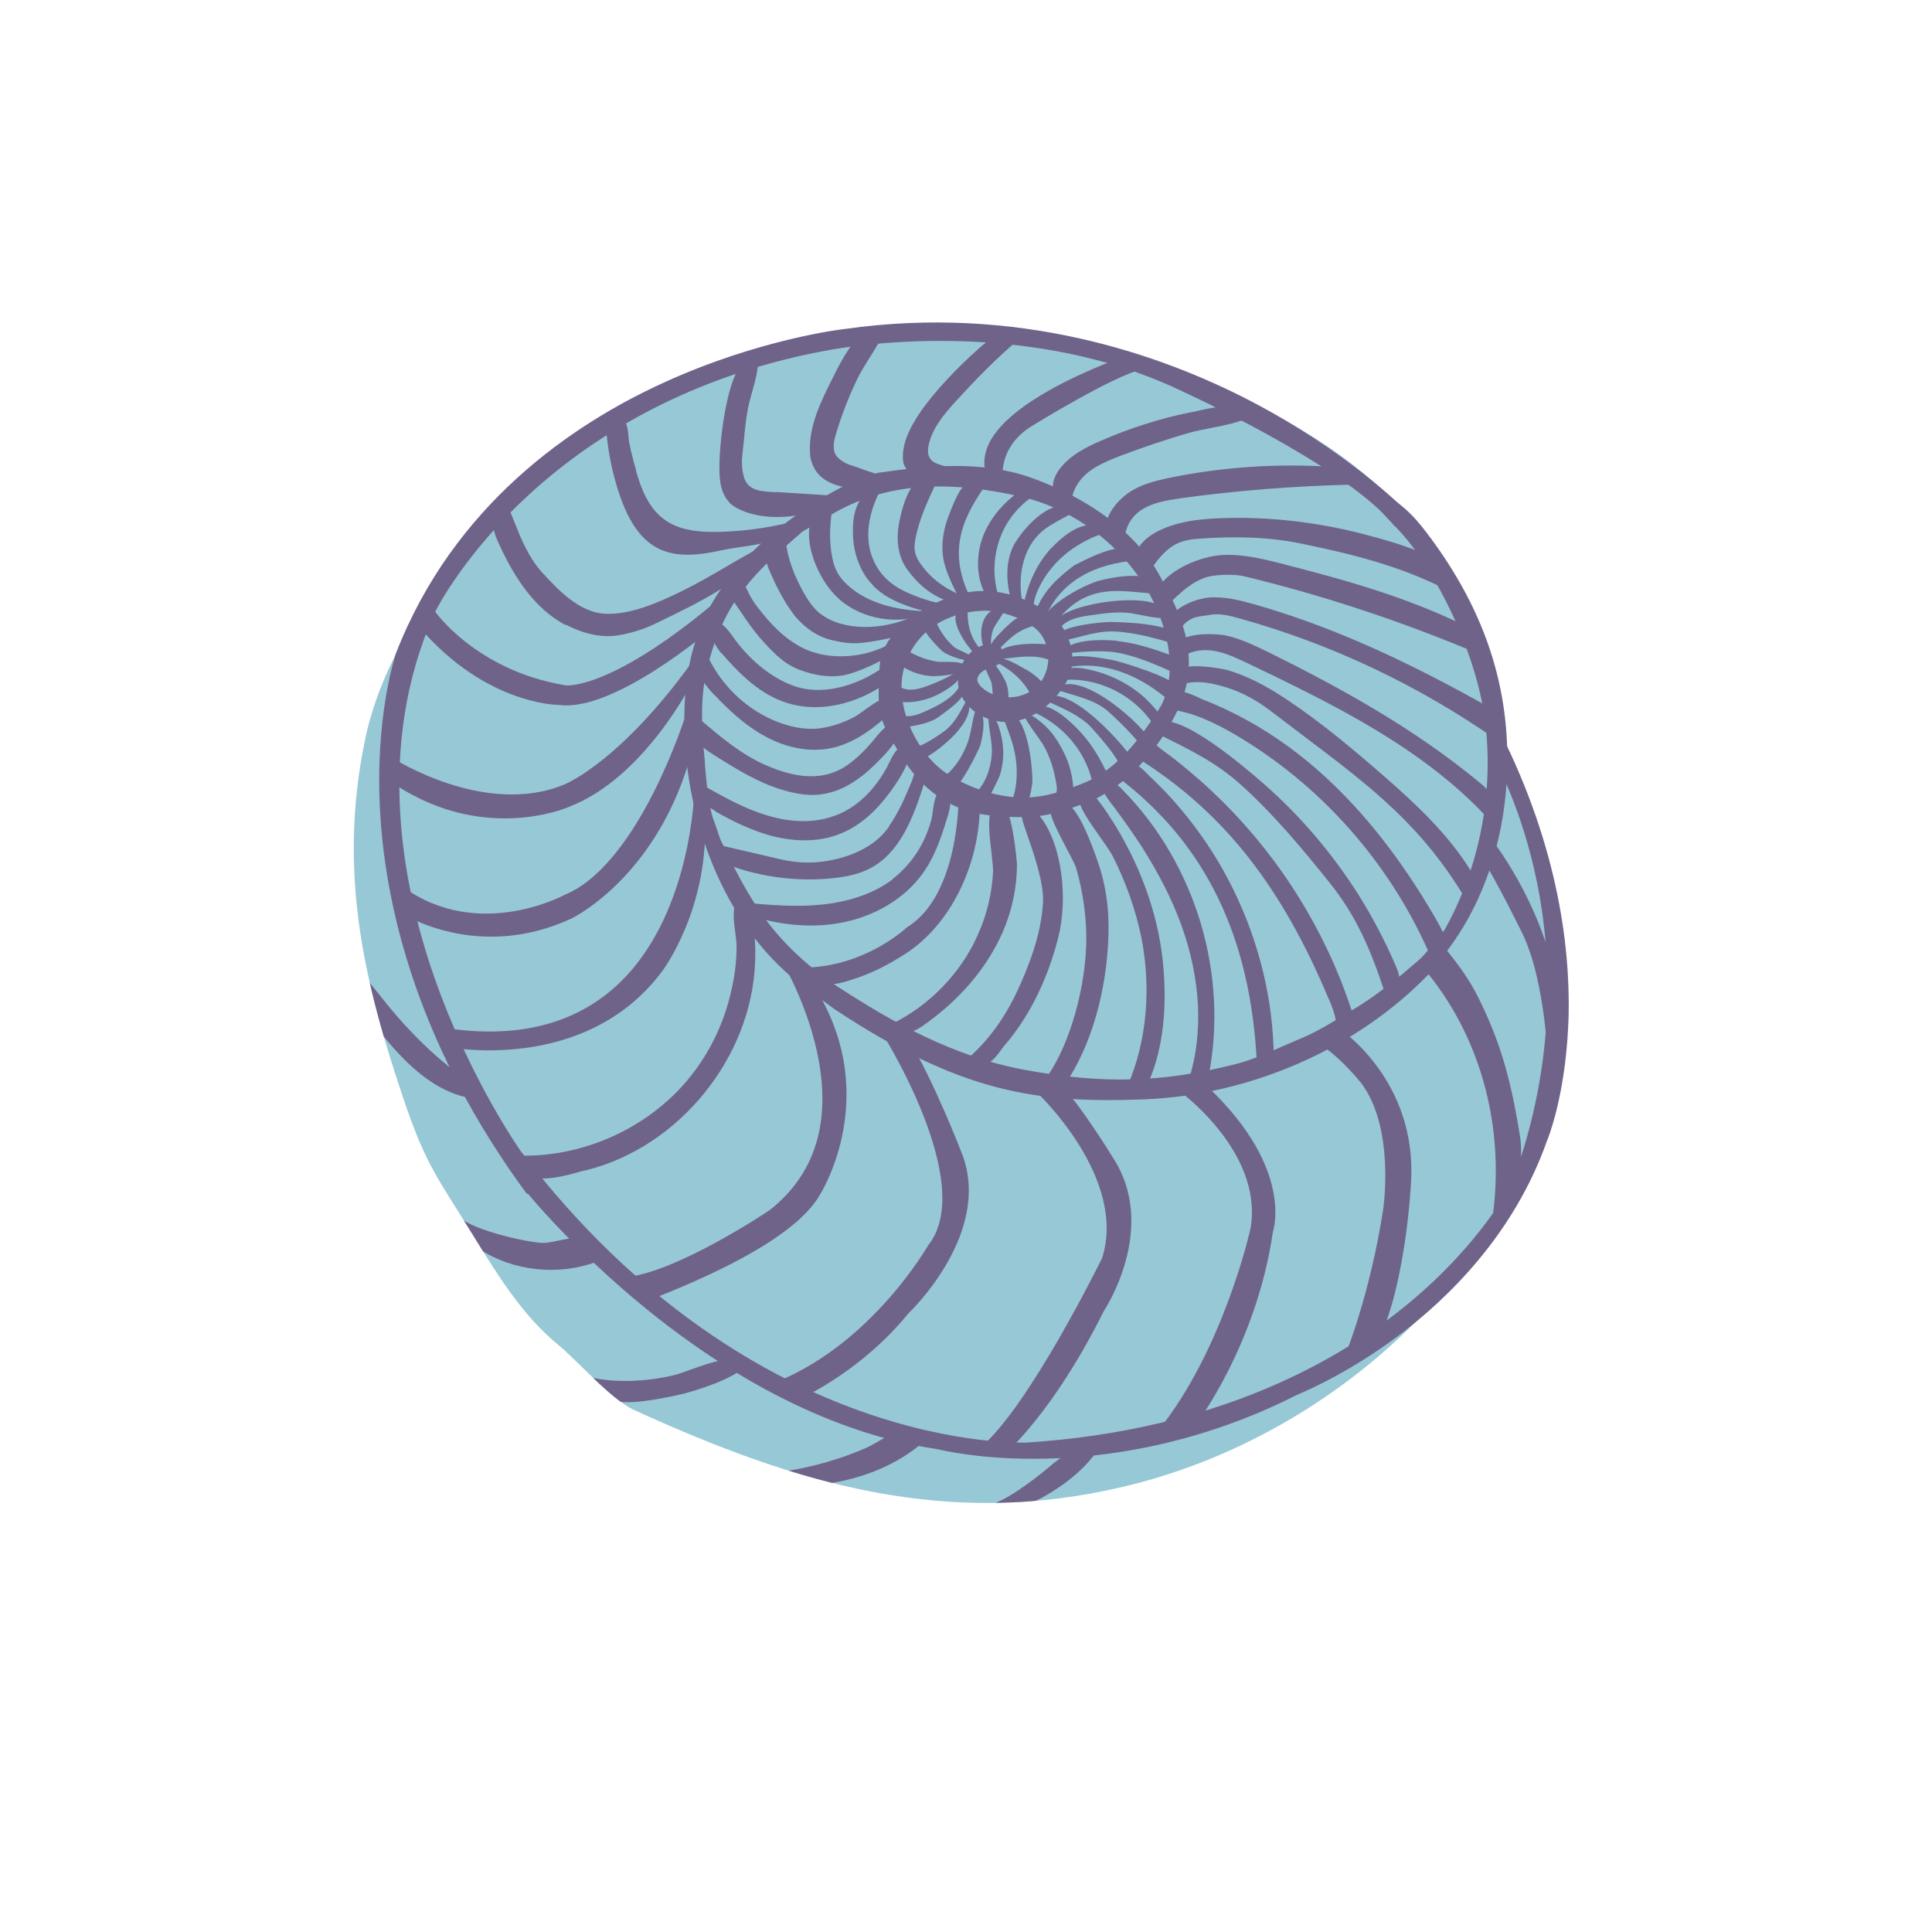 <svg viewBox="0 0 72 72" xmlns:xlink="http://www.w3.org/1999/xlink" xmlns="http://www.w3.org/2000/svg" id="a"><defs><style>.c{fill:none;}.d{fill:#97c8d6;}.e{fill:#70638a;}.f{clip-path:url(#b);}</style><clipPath id="b"><path d="M37.66,12.38c-5.07-.67-9.92,.52-14.52,2.94-1.72,.9-3.07,2.38-4.43,3.77-2.3,2.36-4.42,5.22-5.1,8.45-1.05,5.02,0,9.16,1.41,13.36,.85,2.54,1.29,2.99,2.67,5.23,.87,1.41,1.8,2.91,3.08,3.96,.74,.6,2,2.07,2.87,2.46,6.15,2.81,11.67,4.41,18.25,2.85,8.02-1.9,15.11-8.55,16.48-16.68,.24-1.43-.07-3.05-.29-4.48-.21-1.41-.37-2.65-.99-3.93-1.24-2.53-1.78-5.32-2.77-7.98-2.23-6.01-10.71-9.16-16.66-9.95Z" class="c"></path></clipPath></defs><g><path d="M37.66,12.38c-5.07-.67-9.92,.52-14.52,2.94-1.72,.9-3.07,2.38-4.43,3.77-2.3,2.36-4.42,5.22-5.1,8.45-1.05,5.02,0,9.16,1.41,13.36,.85,2.54,1.29,2.99,2.67,5.23,.87,1.41,1.8,2.91,3.08,3.96,.74,.6,2,2.07,2.87,2.46,6.15,2.81,11.67,4.41,18.25,2.85,8.02-1.9,15.11-8.55,16.48-16.68,.24-1.43-.07-3.05-.29-4.48-.21-1.41-.37-2.65-.99-3.93-1.24-2.53-1.78-5.32-2.77-7.98-2.23-6.01-10.71-9.16-16.66-9.95Z" class="d"></path><path d="M43.91,26.39c-.65,1.51-2.04,2.99-3.34,3.49-1.4,.53-2,.68-3.73,.5-1.42-.15-2.51-.98-3.25-2.2-.88-1.44-.9-1.53-.81-3.33,.07-1.37,1.76-2.37,2.94-2.7,1.22-.34,2.49,.03,3.49,.8,.31,.24,.46,.51,.61,.87,.22,.54,.19,1.17-.12,1.67-.43,.7-1.13,1.29-1.95,1.4s-1.73-.34-1.99-1.13,.37-1.78,1.19-1.75l.27,.1c.2,.01,.23,.43,.09,.57s-.35,.19-.54,.26-.38,.25-.34,.44c.02,.09,.09,.17,.16,.24,.54,.49,1.46,.49,2.01,0s.62-1.41,.18-2c-.4-.52-1.47-.88-2.13-.86-1.42,.05-2.61,.81-2.97,2.18-.36,1.37,.49,3.21,1.7,3.95,.76,.47,1.7,.79,2.6,.83,.85,.03,1.55-.2,2.34-.51,1.54-.61,2.39-2.06,3.07-3.08" class="e"></path><g><path d="M53.66,35.54c1.8-2.21,2.53-5.23,2.36-8.08-.17-2.84-1.25-5.3-2.98-7.56-.8-1.04-1.09-1.02-2.03-1.91-.61-.28,.33,.72,1.21,1.65,1.42,1.51,3.01,4.77,3.28,7.41,.28,2.64-.26,5.36-1.57,7.67l-.2,.22c-.64,.85-.62,.77-1.28,1.34-.4,.36-1.26,1.01-1.82,1.34-.64,.38-1.38,.88-2.07,1.16-.77,.31-1.68,.78-2.48,.98-2.73,.69-4.98,.76-7.94,.22-2.58-.48-4.79-1.67-6.99-3.1-1.19-.77-2.29-1.82-3.07-3.01-.61-.93-.9-1.57-1.39-2.57l-.21-.63c-.24-.53-.33-1.69-.38-2.27-.09-1.08-.18-2.18,.03-3.24,.24-1.2,.73-2.41,1.5-3.37s1.27-1.31,2.18-2.13l.65-.36c2.34-1.56,4.9-1.55,7.51-.97,2.75,.61,5.23,2.99,5.67,5.77,.14,.87,.05,1.77-.44,2.5,.08,.03,.31,.16,.39,.19l-.06-.02c1.2-2.03,.42-3.73-.52-5.39-.95-1.67-2.86-2.85-4.66-3.49s-3.74-.44-5.64-.17l-.05,.03c-1.39,.33-3.83,1.97-5.08,3.45-.73,.86-1.17,1.55-1.53,2.62-.27,.81-.4,1.67-.43,2.53-.14,3.91,1.45,8.3,4.68,10.5l.84,.62c4.41,2.91,7.14,3.5,11.46,3.33,3.81-.15,7.87-1.83,10.62-4.73,2.15,2.61,2.99,6.1,2.49,9.44,.43-.39,.71-.94,.77-1.51,.04-.42,.09-1.22,.02-1.64-.29-1.79-.63-3.24-1.4-4.88-.34-.72-.64-1.19-1.31-2.03-.13,.14-.39,.34-.52,.48-.03,.03-.06,.06-.09,.04s.01-.08,.03-.05" class="e"></path><path d="M30.25,36.98l.85,.63c4.64,3.06,7.42,3.52,11.54,3.36,3.98-.16,7.93-1.9,10.6-4.66,2.01,2.51,2.87,5.86,2.36,9.22l-.06,.37,.28-.25c.45-.41,.75-.99,.81-1.6,.05-.44,.09-1.25,.02-1.68-.29-1.81-.63-3.26-1.42-4.91-.35-.75-.66-1.23-1.3-2.03,1.59-2.08,2.4-4.96,2.22-7.96-.16-2.7-1.14-5.2-3-7.64-.51-.67-.82-.91-1.21-1.21-.23-.18-.49-.38-.84-.71l-.02-.02h-.02c-.08-.04-.26-.13-.35,0-.13,.18,.07,.44,1.41,1.86,1.34,1.42,2.97,4.63,3.25,7.33,.28,2.63-.27,5.32-1.54,7.58l-.19,.21h0c-.51,.68-.59,.76-.94,1.06-.09,.07-.19,.16-.32,.27-.41,.36-1.27,1.01-1.8,1.33-.12,.07-.25,.15-.38,.23-.53,.33-1.13,.69-1.67,.92-.23,.09-.46,.2-.7,.3-.59,.26-1.2,.53-1.76,.67-2.74,.7-4.95,.76-7.88,.22-2.72-.5-5.03-1.84-6.94-3.08-1.22-.8-2.3-1.85-3.03-2.97-.54-.83-.83-1.43-1.24-2.26l-.14-.29-.21-.62h0c-.22-.5-.31-1.57-.36-2.15v-.09c-.1-1.06-.19-2.15,.02-3.2,.18-.9,.58-2.21,1.47-3.31,.59-.73,1.02-1.11,1.62-1.63,.16-.14,.34-.3,.54-.47l.64-.36h0c2.02-1.35,4.3-1.64,7.41-.95,2.81,.62,5.15,3,5.57,5.66,.1,.66,.11,1.61-.42,2.41l-.09,.13,.15,.06s.11,.05,.19,.09h0v.03l.2,.08,.04-.11,.06,.03c1.23-2.09,.46-3.81-.51-5.52-.84-1.49-2.57-2.78-4.74-3.55-1.84-.65-3.83-.45-5.7-.18h-.02l-.06,.03c-1.44,.35-3.89,2.01-5.14,3.49-.69,.82-1.17,1.52-1.55,2.66-.26,.76-.41,1.63-.44,2.57-.07,2,.31,4.11,1.09,5.95,.09,.21,.18,.42,.28,.62,.83,1.72,1.99,3.11,3.37,4.04Zm8.09-18.93c2.11,.75,3.78,2,4.59,3.43,.92,1.62,1.65,3.22,.58,5.14h-.02l-.06-.04c.5-.84,.48-1.8,.38-2.47-.43-2.76-2.86-5.23-5.77-5.88-3.14-.7-5.56-.38-7.61,.98l-.65,.36-.02,.02c-.2,.18-.38,.33-.54,.48-.61,.53-1.04,.91-1.65,1.66-.92,1.14-1.34,2.49-1.52,3.42-.22,1.09-.12,2.2-.03,3.28v.09c.06,.63,.15,1.69,.38,2.22l.21,.63,.15,.31c.41,.84,.7,1.45,1.25,2.29,.75,1.15,1.86,2.23,3.11,3.04,1.93,1.26,4.28,2.61,7.04,3.12,2.97,.55,5.21,.49,8-.22,.58-.15,1.2-.42,1.8-.69,.24-.11,.48-.21,.7-.3,.57-.23,1.17-.61,1.71-.94,.13-.08,.25-.16,.38-.23,.56-.34,1.42-.99,1.84-1.36,.13-.11,.23-.2,.31-.27,.06-.05,.12-.1,.17-.15,0,.03,.01,.06,.03,.09-2.63,2.74-6.53,4.47-10.46,4.62-4.06,.16-6.8-.3-11.37-3.31l-.84-.62c-1.51-1.02-2.74-2.6-3.56-4.55-.76-1.8-1.14-3.87-1.07-5.83,.03-.91,.18-1.75,.43-2.49,.37-1.11,.83-1.78,1.5-2.58,1.2-1.43,3.64-3.08,5.01-3.4l.06-.03c1.84-.26,3.77-.46,5.55,.17Zm15.05,18h0c.06-.07,.16-.15,.25-.23,.05-.05,.11-.09,.16-.14,.58,.73,.86,1.19,1.2,1.89,.77,1.62,1.1,3.05,1.39,4.84,.06,.4,.02,1.2-.02,1.6-.04,.4-.2,.79-.44,1.11,.28-2.4-.12-4.78-1.12-6.85-.38-.79-.86-1.54-1.41-2.22Zm-.24-.05l-.03,.03s-.01-.02-.02-.03l.08-.03-.03,.03Zm.04-.12h0Zm.14,.09l-.03-.04h.02s.01,.02,.02,.04Zm.66-1.06c-.13,.19-.27,.38-.42,.55l.04,.03s-.09,.08-.14,.12c-.08,.07-.15,.13-.22,.2h-.01c.15-.16,.31-.36,.62-.77l.12-.13Zm-1.65-15.35c-.33-.35-.75-.8-1.05-1.14,.19,.16,.35,.29,.5,.41,.37,.29,.67,.52,1.16,1.16,1.83,2.39,2.79,4.84,2.95,7.49,.16,2.64-.46,5.18-1.72,7.14,1.23-2.27,1.76-4.95,1.48-7.57-.15-1.48-.7-3.1-1.39-4.52-.6-1.23-1.29-2.3-1.93-2.97Z" class="e"></path></g><g><path d="M52.25,19.02s-8.25-8.4-20.71-6.64c0,0-12.46,1.35-16.63,12,0,0-3.16,9.11,4.86,20.01,0,0,6.71,8.28,15.15,9.47,0,0,6.19,1.63,13.36-2.01,0,0,6.88-2.68,9.24-9.39,0,0,2.62-6.2-1.58-14.83l-.06,.71s3.9,6.83,.62,15.72c0,0-4.29,8.93-18.22,9.82,0,0-10.34,.49-18.97-10.93,0,0-7.53-10.57-3.22-20.16,0,0,3.77-7.86,14.73-9.88,0,0,6.99-1.47,13.23,1.49,0,0,5.98,2.69,7.94,4.96l.25-.35Z" class="e"></path><path d="M19.67,44.48s1.72,2.11,4.43,4.31c4.54,3.68,8.38,4.86,10.8,5.21,.14,.03,1.65,.41,4.02,.36,2.24-.04,5.7-.49,9.42-2.38,.12-.05,1.82-.74,3.76-2.19,1.85-1.39,4.32-3.78,5.55-7.27,.03-.06,.66-1.6,.79-4.22,.12-2.41-.2-6.22-2.37-10.69v-.02l-.23-.44-.1,1.24,.02,.04s.97,1.73,1.53,4.5c.51,2.55,.76,6.55-.92,11.1-.06,.12-1.15,2.28-3.85,4.52-2.55,2.12-7.1,4.75-14.26,5.21-.03,0-2.61,.11-6.21-1.18-3.32-1.18-8.21-3.83-12.65-9.69-.02-.03-1.89-2.68-3.21-6.46-1.22-3.48-2.2-8.66,0-13.57,0-.02,.96-1.98,3.23-4.15,2.1-2.01,5.77-4.62,11.4-5.65,.07-.01,7.02-1.43,13.15,1.48,.06,.03,5.98,2.71,7.89,4.93l.11,.13,.41-.58-.08-.08s-2.12-2.14-5.72-4.01c-3.32-1.72-8.64-3.59-15.1-2.67-.03,0-3.18,.36-6.79,2.02-3.34,1.53-7.78,4.52-9.94,10.08,0,.02-.8,2.35-.58,5.97,.14,2.36,.73,5.62,2.53,9.33,.75,1.55,1.71,3.17,2.94,4.84ZM51.99,19.15c-2.06-2.24-7.63-4.76-7.87-4.87-6.21-2.95-13.25-1.51-13.31-1.5-5.7,1.05-9.42,3.69-11.54,5.73-2.3,2.21-3.27,4.2-3.28,4.22-2.25,4.99-1.25,10.25-.01,13.78,1.33,3.81,3.23,6.49,3.25,6.52,4.48,5.92,9.43,8.59,12.79,9.79,2.92,1.04,5.4,1.23,6.3,1.19,7.23-.46,11.83-3.12,14.41-5.27,2.24-1.87,3.55-3.84,3.92-4.62h0c1.71-4.63,1.45-8.69,.93-11.28-.52-2.58-1.39-4.26-1.54-4.53v-.16c1.97,4.23,2.26,7.82,2.15,10.12-.13,2.58-.77,4.13-.78,4.16-1.21,3.43-3.63,5.78-5.45,7.14-1.98,1.48-3.69,2.16-3.71,2.17h-.01c-7.04,3.58-13.21,2.02-13.27,2.01h-.02c-4.33-.61-8.19-3.14-10.67-5.15-2.69-2.18-4.38-4.25-4.39-4.27-4.12-5.6-5.22-10.71-5.41-14.01-.21-3.58,.56-5.86,.57-5.88,.94-2.41,2.39-4.54,4.32-6.32,1.54-1.43,3.38-2.64,5.48-3.6,3.58-1.64,6.69-1.99,6.72-2,6.4-.91,11.65,.94,14.93,2.64,3.17,1.65,5.16,3.48,5.58,3.88l-.08,.11Z" class="e"></path></g><g><path d="M25.73,40.33c-1.57,1.89-4.06,2.98-6.51,2.87,.45,.97,1.72,.5,2.6,.28,3.41-.85,6.06-4.12,6.19-7.62,.03-.73,0-1.63-.42-2.24-.25,.36,0,1.19,0,1.68,0,.59-.09,1.18-.22,1.76-.28,1.2-.84,2.33-1.63,3.28Z" class="e"></path><path d="M21.56,43.68c.1-.03,.19-.05,.29-.07,3.45-.86,6.16-4.19,6.29-7.75,.03-.67,0-1.65-.44-2.32l-.11-.17-.11,.17c-.2,.29-.14,.76-.08,1.21,.03,.2,.05,.39,.05,.54,0,.58-.08,1.16-.22,1.73-.28,1.2-.84,2.31-1.6,3.22-1.54,1.85-4,2.93-6.4,2.82h-.22l.09,.19v.02c.47,.95,1.62,.64,2.47,.41Zm6.31-7.83c-.13,3.44-2.74,6.66-6.08,7.5-.09,.02-.19,.05-.29,.08-.76,.2-1.61,.43-2.03-.09,2.41,.03,4.83-1.07,6.37-2.92h0c.79-.94,1.36-2.1,1.65-3.33,.14-.59,.22-1.19,.23-1.79,0-.17-.02-.37-.05-.58-.03-.26-.07-.55-.05-.77,.26,.59,.27,1.35,.25,1.9Z" class="e"></path></g><g><path d="M25.94,29.37s-.06,10.44-9.43,8.99l.06,.57s5.12,1.11,8.04-2.76c0,0,1.81-2.35,1.58-5.84l-.25-.97Z" class="e"></path><path d="M16.55,39c.05,.01,5.2,1.08,8.11-2.78,.02-.02,1.82-2.41,1.6-5.88l-.38-1.48v.52s-.07,4.94-3.07,7.5c-1.58,1.35-3.69,1.83-6.28,1.42h-.09l.07,.69h.05Zm6.34-2.02c2.52-2.14,3-5.88,3.1-7.16l.14,.54c.21,3.42-1.55,5.76-1.57,5.79-2.71,3.59-7.4,2.84-7.92,2.74l-.04-.43c2.59,.38,4.71-.11,6.31-1.47Z" class="e"></path></g><g><path d="M25.68,26.66s-1.73,5.58-4.53,6.77c0,0-3.29,1.87-6.25-.29l.17,.79s2.72,1.79,6.18,.16c0,0,3.42-1.6,4.53-6.73l-.11-.71Z" class="e"></path><path d="M15,34.05s2.82,1.81,6.32,.17c.03-.02,3.49-1.69,4.61-6.82v-.02l-.2-1.31-.17,.56s-.44,1.4-1.21,2.92c-1.01,1.99-2.13,3.29-3.24,3.77h-.01s-3.25,1.81-6.1-.28l-.28-.21,.25,1.19,.05,.03Zm6.22-.49c1.19-.51,2.32-1.82,3.37-3.9,.49-.97,.85-1.89,1.04-2.44l.02,.14c-1.09,4.97-4.42,6.59-4.45,6.61-3.11,1.46-5.64,.09-6.01-.12l-.08-.4c2.85,1.84,5.93,.21,6.11,.11Z" class="e"></path></g><g><path d="M14.64,28.33s3.42,2.21,6.42,.98c0,0,2.16-.83,4.99-4.88,0,0,.07,.24-.14,.67-.64,1.29-2.38,4.02-4.73,4.91,0,0-3.26,1.47-6.72-1.05l.18-.63Z" class="e"></path><path d="M14.41,29.02c3.45,2.51,6.76,1.07,6.79,1.05,2.78-1.06,4.57-4.55,4.76-4.95,.22-.45,.15-.7,.15-.71l-.04-.14-.08,.12c-2.79,3.98-4.94,4.84-4.97,4.85-2.93,1.21-6.32-.95-6.35-.97l-.08-.05-.22,.77,.04,.03Zm6.66,.35s2.15-.86,4.91-4.73c-.01,.1-.05,.25-.14,.43-.16,.32-.75,1.45-1.71,2.59-.96,1.13-1.96,1.9-2.98,2.29-.03,.01-3.25,1.42-6.62-1.01l.15-.5c.53,.32,3.65,2.07,6.4,.94Z" class="e"></path></g><g><path d="M16.1,22.79s1.54,2.28,4.97,2.85c0,0,1.7,.27,5.94-3.37l-.52,1.07s-3.66,3.14-5.65,2.85c0,0-2.72,.01-5.17-2.89l.42-.5Z" class="e"></path><path d="M15.61,23.35c1.28,1.51,2.63,2.23,3.54,2.56,.95,.35,1.61,.36,1.69,.36,2.01,.28,5.57-2.74,5.72-2.87h.01l.71-1.49-.33,.28c-4.14,3.55-5.85,3.36-5.87,3.35-3.36-.55-4.9-2.79-4.91-2.81l-.07-.1-.54,.65,.05,.06Zm1.63,.72c.75,.59,2.02,1.36,3.82,1.65,.07,.01,1.7,.22,5.69-3.12l-.32,.67c-.25,.21-3.7,3.09-5.56,2.82h-.01s-.68,0-1.64-.36c-.88-.32-2.17-1.01-3.4-2.45l.3-.35c.15,.19,.52,.64,1.15,1.14Z" class="e"></path></g><g><path d="M20.14,21.37c.65,.71,1.4,1.5,2.37,1.57,1,.07,2.12-.44,3.02-.89,1.12-.56,2.17-1.26,3.29-1.82-1.33,1.44-2.88,2.16-4.52,2.96-.39,.19-.87,.33-1.3,.4-.64,.1-1.3-.09-1.87-.39-1.2-.63-1.94-1.85-2.5-3.09-.43-.93,0-1.57,.16-1.29,.29,.47,.58,1.72,1.34,2.55Z" class="e"></path><path d="M21.09,23.28c.67,.35,1.34,.49,1.92,.4,.46-.07,.95-.22,1.33-.4l.21-.1c1.57-.76,3.05-1.48,4.33-2.87l.33-.36-.43,.22c-.56,.28-1.12,.6-1.65,.91-.53,.31-1.08,.63-1.64,.91-.99,.49-2.04,.94-2.98,.88-.96-.07-1.74-.92-2.31-1.54h0c-.5-.55-.79-1.27-1.02-1.85-.11-.28-.21-.52-.31-.69-.06-.1-.17-.14-.27-.08-.24,.13-.38,.75-.05,1.46,.05,.11,.11,.23,.16,.35,.5,1.02,1.21,2.17,2.38,2.78Zm-2.07-3.75c.22,.56,.53,1.33,1.06,1.91h0c.59,.64,1.4,1.53,2.43,1.6,.98,.07,2.05-.39,3.07-.89,.56-.28,1.12-.6,1.65-.91,.37-.22,.75-.44,1.14-.65-1.17,1.11-2.49,1.76-3.88,2.43l-.21,.1c-.37,.18-.83,.32-1.28,.39-.55,.08-1.17-.05-1.81-.39-1.25-.66-1.97-1.97-2.46-3.05-.28-.61-.17-1.03-.08-1.18,.03-.05,.06-.06,.06-.06,0,0,0,0,.02,.02,.03,.04,.05,.09,.08,.14,.07,.14,.14,.32,.22,.51Z" class="e"></path></g><path d="M23.69,17.5c.19,.69,.47,1.41,1.04,1.84,.59,.45,1.38,.5,2.12,.48,1.06-.03,2.11-.2,3.12-.49-.16,.3-.7,.66-1.02,.77-.74,.25-1.31,.25-2.07,.41-.79,.17-1.65,.29-2.37-.08-.73-.38-1.14-1.18-1.41-1.96-.25-.73-.41-1.48-.49-2.24-.04-.38,.32-1.03,.67-.55,.14,.19,.13,.6,.17,.82,.07,.34,.15,.67,.25,1Z" class="e"></path><g><path d="M29.16,35.72s3.77,6.13-.43,9.44c0,0-3.42,2.31-5.4,2.51l.72,.74s5.29-1.84,6.45-3.93c0,0,2.41-3.72-.32-7.84l-1.03-.92Z" class="e"></path><path d="M24.03,48.49h.04s1.34-.48,2.8-1.2c1.96-.96,3.2-1.9,3.69-2.77,.02-.04,2.41-3.8-.32-7.92l-1.38-1.24,.24,.39s.94,1.55,1.35,3.46c.55,2.55-.05,4.54-1.77,5.89-.03,.02-3.43,2.31-5.37,2.5h-.14l.85,.89Zm5.39-12.45l.72,.64c2.66,4.04,.33,7.73,.31,7.77-1.09,1.95-5.88,3.71-6.38,3.89l-.6-.61c.82-.12,1.94-.56,3.33-1.32,1.09-.6,1.95-1.18,1.97-1.19,1.74-1.37,2.37-3.46,1.82-6.03-.24-1.11-.65-2.09-.96-2.73-.08-.16-.15-.3-.21-.41Z" class="e"></path></g><g><path d="M32.86,38.35s3.69,5.73,1.79,8.11c0,0-1.99,3.55-5.55,5.05l.78,.49s2.16-.94,3.91-3.1c0,0,3.08-2.87,2.01-5.81,0,0-1.12-2.91-2.01-4.29l-.95-.45Z" class="e"></path><path d="M29.88,52.08h.03s2.19-.98,3.94-3.13c.12-.11,3.08-2.98,2.03-5.88-.01-.03-1.13-2.93-2.02-4.31v-.02l-1.19-.56,.13,.2c.04,.06,3.64,5.72,1.79,8.03h0s-2.02,3.55-5.51,5.03l-.12,.05,.92,.58Zm4.65-10.59c-.53-1.35-1.22-2.53-1.49-2.98l.72,.34c.87,1.37,1.98,4.24,1.99,4.27,1.03,2.86-1.97,5.71-2,5.74h0c-1.61,1.98-3.58,2.94-3.86,3.07l-.64-.4c3.4-1.5,5.37-4.88,5.46-5.03,.8-1.01,.74-2.69-.18-5.01Z" class="e"></path></g><g><path d="M26.88,17.37c0,.45,.03,.95,.35,1.28,.15,.16,.36,.26,.57,.34,.91,.32,1.92,.19,2.84-.08,.17-.05,.38-.17,.34-.34l-1.97-.13c-.54-.04-1.07-.01-1.31-.5-.12-.25-.16-.66-.12-.94,.08-.7,.12-1.47,.3-2.16,.14-.54,.29-.97,.29-1.51-1,.03-1.26,3.19-1.28,4.05Z" class="e"></path><path d="M27.16,18.71c.14,.15,.34,.26,.6,.36,.8,.29,1.75,.26,2.9-.08,.23-.07,.46-.22,.4-.45l-.02-.07-2.04-.13c-.05,0-.11,0-.16,0-.47-.03-.88-.05-1.07-.44h0c-.11-.24-.14-.64-.11-.89,.02-.18,.04-.37,.06-.57,.05-.53,.1-1.08,.24-1.58,.02-.09,.05-.17,.07-.25,.12-.44,.23-.82,.23-1.28v-.09h-.09c-.48,.02-.84,.62-1.09,1.79-.2,.92-.27,1.94-.27,2.35h0c0,.33,.01,.73,.17,1.05,.05,.11,.12,.2,.2,.29Zm.69-4.16c-.02,.08-.05,.17-.07,.25-.14,.51-.19,1.07-.24,1.61-.02,.19-.04,.38-.06,.56-.03,.29,0,.72,.13,.99h0c.24,.49,.74,.51,1.22,.54,.05,0,.11,0,.16,0l1.89,.12c-.04,.08-.18,.15-.27,.17-1.11,.33-2.02,.36-2.79,.09-.24-.09-.41-.19-.54-.31-.3-.31-.33-.79-.32-1.22h0c0-.4,.07-1.41,.27-2.32,.21-.96,.5-1.53,.83-1.63-.01,.4-.11,.74-.22,1.13Z" class="e"></path></g><g><path d="M30.33,17.15c.24,.86,1.28,1.03,2.12,.91,.09-.01,.19-.03,.27-.1s.06-.09,0-.16c-.03-.04-.09-.06-.14-.07-.33-.1-.58-.21-.92-.31-.19-.06-.43-.21-.56-.36-.2-.24-.13-.6-.04-.9,.21-.73,.49-1.44,.82-2.12,.28-.58,.76-1.15,.97-1.74-.76-.18-1.44,1.2-1.7,1.72-.44,.87-.96,1.87-.88,2.87,0,.09,.02,.18,.04,.26Z" class="e"></path><path d="M32.47,18.15c.11-.02,.22-.04,.31-.12,.13-.12,.07-.21,0-.29-.05-.06-.12-.08-.18-.1-.16-.05-.31-.1-.45-.15-.14-.05-.29-.11-.46-.16-.18-.05-.41-.2-.51-.33-.17-.21-.11-.55-.03-.81,.21-.72,.49-1.43,.82-2.11,.12-.24,.27-.48,.42-.72,.21-.33,.43-.68,.56-1.03l.03-.09-.1-.02c-.81-.2-1.49,1.15-1.78,1.73l-.05,.1c-.44,.87-.94,1.86-.86,2.86,0,.1,.02,.19,.05,.28h0c.02,.08,.05,.15,.08,.21,.35,.73,1.35,.87,2.14,.76Zm-2.05-1.02c-.02-.08-.04-.16-.04-.25-.07-.95,.41-1.92,.84-2.77l.05-.1c.23-.47,.84-1.67,1.47-1.65-.12,.3-.32,.6-.5,.9-.15,.24-.31,.49-.43,.73-.34,.69-.61,1.4-.83,2.14-.09,.31-.17,.7,.06,.98,.13,.16,.38,.32,.6,.39,.16,.05,.31,.1,.45,.16,.14,.05,.29,.11,.46,.16,.03,.01,.08,.02,.09,.04l.02,.02h-.01c-.05,.06-.14,.07-.22,.09-.8,.11-1.8-.04-2.02-.84h0Z" class="e"></path></g><g><path d="M34.35,15.41c-.31,.45-.59,.95-.63,1.5-.01,.15,0,.3,.06,.43,.11,.24,.38,.38,.65,.41s.48,.06,.74,0c.05-.01,.11-.03,.13-.07,.06-.09-.06-.2-.16-.24-.29-.11-.48-.12-.62-.41-.06-.13-.06-.29-.03-.43,.12-.65,.56-1.19,1-1.67,.77-.85,1.49-1.6,2.53-2.48-.62-.18-1.14,.28-1.56,.65-.68,.6-1.61,1.56-2.12,2.31Z" class="e"></path><path d="M34.43,17.84h.09c.23,.03,.44,.06,.68,0,.05-.01,.14-.03,.19-.11,.03-.05,.04-.11,.02-.16-.03-.1-.14-.17-.22-.2-.05-.02-.11-.04-.15-.05-.21-.07-.32-.11-.42-.31h0c-.04-.09-.05-.21-.02-.38,.12-.64,.57-1.18,.98-1.63,.82-.9,1.53-1.63,2.52-2.47l.13-.11-.16-.05c-.67-.2-1.24,.3-1.65,.67-.69,.61-1.62,1.57-2.13,2.33-.29,.43-.6,.96-.64,1.54-.01,.19,0,.35,.07,.47h0c.12,.26,.39,.43,.72,.46Zm1.01-2.97c-.43,.47-.89,1.03-1.02,1.72-.02,.13-.05,.32,.04,.49h0c.13,.27,.3,.32,.52,.4,.05,.02,.09,.03,.15,.05,.06,.02,.11,.07,.12,.09,0,0,0,0,0,.01,0,.02-.06,.03-.08,.03-.22,.05-.39,.03-.62,0h-.09c-.21-.03-.47-.14-.58-.37-.05-.1-.06-.23-.05-.39,.04-.54,.33-1.04,.61-1.46h0c.5-.74,1.44-1.71,2.1-2.3,.36-.32,.8-.71,1.3-.66-.93,.8-1.61,1.5-2.4,2.36Z" class="e"></path></g><g><path d="M38.71,40.64s3.45,3.18,2.45,6.28c0,0-2.65,5.43-4.49,7.03l.77,.12s1.77-1.51,3.62-5.24c0,0,1.94-2.85,.48-5.41,0,0-1.33-2.19-1.94-2.77h-.88Z" class="e"></path><path d="M37.46,54.17l.03-.03s.46-.39,1.13-1.24c.62-.77,1.55-2.1,2.51-4.03,.1-.15,1.92-2.98,.48-5.51-.05-.09-1.35-2.2-1.96-2.78l-.03-.02h-1.15l.17,.15s3.39,3.17,2.43,6.18c-.1,.2-2.69,5.45-4.47,7l-.15,.13,1,.15Zm1.47-13.44h.62c.6,.61,1.89,2.71,1.9,2.73,.74,1.29,.57,2.67,.3,3.59-.29,1.01-.77,1.72-.78,1.73h0c-1.68,3.41-3.32,4.98-3.56,5.2l-.54-.08c.75-.71,1.7-2.06,2.82-4.01,.88-1.54,1.55-2.91,1.56-2.92h0c.4-1.26,.09-2.53-.43-3.6-.61-1.27-1.52-2.26-1.89-2.63Z" class="e"></path></g><g><path d="M43.95,40.55s3.22,2.25,2.75,5.21c0,0-1,4.57-3.49,7.64l1.23-.27s2.29-2.91,2.92-7.25c0,0,.8-2.4-2.61-5.49l-.79,.17Z" class="e"></path><path d="M44.49,53.2l.02-.03s2.31-2.98,2.93-7.28c.06-.18,.71-2.54-2.64-5.58l-.03-.03-1.04,.22,.17,.12s3.17,2.26,2.71,5.12c0,.05-1.02,4.59-3.47,7.6l-.16,.2,1.52-.33Zm-.32-12.61l.55-.12c3.28,2.99,2.56,5.34,2.55,5.37v.02c-.58,4.05-2.66,6.89-2.88,7.18l-.95,.21c2.36-3.04,3.34-7.43,3.35-7.48,.15-.93-.06-1.79-.43-2.54-.65-1.34-1.78-2.31-2.2-2.64Z" class="e"></path></g><g><path d="M49.79,38.42s2.92,1.86,2.65,5.69c0,0-.2,4-1.32,6.04l-.88,.43s.93-2.25,1.43-5.49c0,0,.48-3.07-.86-4.82,0,0-1.19-1.44-1.67-1.42l.66-.43Z" class="e"></path><path d="M51.22,50.26l.02-.04c.47-.86,.84-2.15,1.1-3.83,.19-1.25,.24-2.26,.24-2.27,.27-3.87-2.68-5.8-2.71-5.82l-.07-.05-1.14,.74,.49-.02c.29,0,1.09,.8,1.56,1.37,1.29,1.68,.84,4.68,.84,4.71-.49,3.19-1.41,5.44-1.42,5.46l-.13,.33,1.24-.6Zm-.31-10.07c-.17-.21-.92-1.09-1.47-1.38l.35-.23c.44,.31,2.75,2.14,2.52,5.52,0,.04-.21,3.94-1.29,5.94l-.54,.26c.27-.74,.92-2.68,1.31-5.2,0-.03,.12-.79,.07-1.78-.04-.72-.17-1.67-.57-2.5-.11-.23-.24-.45-.4-.65Z" class="e"></path></g><g><path d="M42.04,13.34s-5.88,1.93-5.23,4.28l.48,.31s-.27-1.23,1.06-2.09c0,0,3.23-2,4.24-2.17l-.54-.34Z" class="e"></path><path d="M37.43,18.13l-.05-.22s-.24-1.18,1.02-2c.03-.02,3.22-1.99,4.21-2.15l.24-.04-.79-.48h-.04s-1.49,.51-2.87,1.28c-1.88,1.05-2.7,2.1-2.41,3.13v.03l.7,.45Zm4.93-4.49c-1.18,.35-3.93,2.05-4.06,2.13-1.04,.68-1.13,1.59-1.12,1.99l-.29-.19c-.53-2.13,4.63-3.95,5.14-4.13l.32,.2Z" class="e"></path></g><g><path d="M41.06,16.5c-.53,.23-1.07,.5-1.45,.95-.18,.21-.32,.47-.3,.74s.26,.54,.53,.51c.01-.45,.28-.87,.63-1.15s.78-.46,1.2-.62c.86-.33,1.73-.62,2.61-.87,.7-.2,1.72-.27,2.34-.63-.6-.39-1.63-.09-2.27,.04-1.13,.23-2.24,.58-3.29,1.04Z" class="e"></path><path d="M39.47,18.66c.11,.1,.25,.14,.39,.13h.08v-.09c.01-.39,.23-.78,.6-1.09,.34-.27,.75-.44,1.18-.61,.85-.32,1.72-.62,2.6-.87,.24-.07,.52-.12,.81-.18,.56-.11,1.13-.22,1.55-.46l.13-.07-.12-.08c-.56-.36-1.44-.17-2.09-.02-.09,.02-.17,.04-.25,.05-1.14,.23-2.25,.59-3.31,1.05-.54,.23-1.09,.51-1.48,.97-.23,.27-.34,.55-.32,.8,0,.08,.03,.16,.07,.24,.04,.09,.1,.17,.18,.23Zm5.62-2.88c-.3,.06-.58,.11-.83,.18-.88,.26-1.76,.55-2.61,.88-.44,.17-.87,.34-1.23,.63-.39,.31-.62,.72-.66,1.13-.07-.01-.14-.05-.18-.08-.1-.08-.17-.21-.18-.34-.02-.26,.14-.51,.28-.67,.37-.43,.9-.7,1.42-.92h0c1.05-.46,2.15-.81,3.28-1.04,.08-.02,.16-.03,.25-.05,.56-.12,1.3-.29,1.81-.08-.37,.18-.86,.27-1.34,.36Z" class="e"></path></g><g><path d="M42.12,18.45c.42-.3,.93-.43,1.43-.54,1.82-.38,3.69-.54,5.55-.45,.5,.02,1.06,.1,1.34,.51-2.16,.05-4.31,.22-6.45,.51-.5,.07-1.01,.15-1.44,.41s-.72,.71-.72,1.22c-.87-.13-.52-1.08,.29-1.67Z" class="e"></path><path d="M41.82,20.21l.1,.02v-.11c0-.46,.24-.89,.67-1.15,.4-.24,.87-.32,1.4-.4,2.09-.29,4.26-.46,6.44-.51h.16l-.09-.14c-.3-.45-.88-.53-1.41-.55-1.87-.08-3.74,.07-5.57,.45-.5,.11-1.03,.24-1.47,.55h0c-.58,.42-.91,1-.81,1.4,0,.03,.02,.07,.04,.11,.07,.14,.22,.28,.53,.33Zm.35-1.68c.41-.3,.91-.42,1.4-.52,1.81-.38,3.67-.53,5.52-.45,.42,.02,.88,.08,1.16,.34-2.12,.06-4.23,.23-6.27,.51-.55,.08-1.04,.16-1.47,.42-.45,.27-.72,.71-.76,1.19-.18-.05-.29-.14-.32-.28-.08-.32,.24-.84,.75-1.21h0Z" class="e"></path></g><g><path d="M45.52,19.41c-.85,.03-1.73,.13-2.47,.56-.25,.15-.49,.35-.59,.62s-.01,.63,.25,.76c.65-1.01,1.1-1.29,1.91-1.35,1.32-.1,2.6-.09,3.9,.18,2.06,.42,3.85,.88,5.7,1.87-.27-.15-.25-.57-.45-.83s-.31-.31-.59-.43c-.78-.34-1.63-.59-2.45-.8-1.7-.44-3.46-.64-5.22-.58Z" class="e"></path><path d="M42.67,21.43l.07,.03,.04-.07c.61-.95,1.03-1.25,1.84-1.31,1.49-.11,2.73-.06,3.88,.18,2.19,.45,3.91,.91,5.68,1.86l.09-.16c-.13-.07-.18-.23-.24-.41-.04-.14-.09-.28-.18-.39-.2-.27-.33-.33-.61-.46h-.01c-.8-.36-1.7-.61-2.47-.81-1.72-.44-3.48-.64-5.25-.58v0c-.81,.03-1.74,.12-2.51,.57-.33,.2-.53,.41-.63,.67-.07,.18-.06,.41,.03,.6,.06,.11,.14,.21,.27,.27Zm11.19,.18c.02,.06,.04,.11,.06,.17-1.67-.84-3.31-1.27-5.38-1.69-1.17-.24-2.42-.3-3.93-.18-.85,.06-1.31,.38-1.93,1.32-.17-.13-.21-.4-.14-.6,.08-.21,.26-.4,.55-.58,.74-.44,1.64-.52,2.42-.55h0c1.74-.06,3.49,.14,5.19,.57,.76,.2,1.65,.44,2.44,.79h.01c.27,.12,.37,.17,.54,.4,.02,.03,.04,.06,.06,.1,.04,.08,.06,.16,.09,.24Z" class="e"></path></g><g><path d="M45.38,20.82c.84-.1,1.67,.13,2.49,.33,2.4,.61,4.8,1.29,7,2.43,0,.13-.05,.44-.06,.57-2.72-1.14-5.54-2.06-8.41-2.75-.35-.08-.79-.07-1.15-.03-.83,.09-1.5,.84-1.95,1.27-.59-.81,1.05-1.7,2.07-1.82Z" class="e"></path><path d="M43.24,22.69l.06,.08,.07-.07s.09-.09,.14-.14c.44-.44,1.04-1.04,1.75-1.11,.26-.03,.74-.06,1.12,.03,2.86,.69,5.68,1.62,8.4,2.75l.12,.05v-.13c0-.06,.02-.17,.03-.28,.01-.12,.03-.22,.03-.3v-.06l-.05-.03c-2.3-1.19-4.83-1.88-7.02-2.44l-.06-.02c-.8-.2-1.63-.41-2.46-.32-.39,.05-.88,.2-1.29,.42-.47,.25-.79,.54-.92,.84-.09,.2-.09,.4,0,.58,.02,.04,.04,.08,.07,.12Zm11.51,1.17c0,.06-.01,.11-.02,.17-2.69-1.12-5.48-2.03-8.31-2.71-.38-.09-.85-.07-1.18-.04-.78,.08-1.4,.7-1.86,1.16l-.06,.06c-.07-.14-.07-.28,0-.43,.24-.54,1.31-1.06,2.07-1.15h0c.8-.09,1.61,.12,2.4,.31l.06,.02c2.16,.55,4.65,1.23,6.93,2.4,0,.06-.01,.14-.02,.22Z" class="e"></path></g><g><path d="M45.06,22.38c.56-.05,1.12,.09,1.67,.24,2.88,.82,5.61,2.1,8.22,3.55,.26,.14,.52,.29,.7,.51s.29,.54,.18,.81c-2.91-2.03-6.15-3.56-9.56-4.52-.38-.11-.78-.21-1.17-.15-.58,.09-.89,.04-1.39,.85-.44-.75,.79-1.25,1.35-1.3Z" class="e"></path><path d="M43.63,23.72l.08,.13,.08-.13c.42-.69,.68-.72,1.14-.78,.06,0,.12-.02,.18-.03,.37-.06,.74,.04,1.13,.15,3.42,.96,6.62,2.48,9.53,4.51l.09,.06,.04-.11c.11-.28,.03-.63-.19-.91-.2-.24-.49-.41-.73-.54-3.06-1.69-5.67-2.82-8.24-3.55-.54-.15-1.11-.3-1.7-.25h0c-.38,.03-1.2,.3-1.45,.78-.1,.19-.1,.39,0,.59,0,.02,.02,.04,.03,.06Zm3.07-1.02c2.55,.73,5.16,1.85,8.2,3.54,.23,.13,.5,.27,.68,.49,.16,.19,.23,.41,.2,.61-2.9-2.01-6.09-3.5-9.48-4.46-.41-.11-.81-.21-1.21-.15-.06,0-.12,.02-.18,.03-.45,.06-.76,.1-1.18,.72-.03-.11-.02-.23,.04-.33,.2-.39,.9-.65,1.31-.69h0c.55-.05,1.11,.09,1.63,.24Z" class="e"></path></g><g><path d="M45.64,23.76c.57,.12,1.1,.38,1.63,.64,2.75,1.37,5.46,2.88,7.82,4.84,.19,.15,.37,.32,.48,.53s.12,.5-.04,.68c-2.44-2.65-5.77-4.27-9.02-5.83-.42-.2-.84-.4-1.29-.47-.46-.07-.92,.02-1.29,.31-.43-.86,1.31-.79,1.71-.71Z" class="e"></path><path d="M43.85,24.51l.05,.1,.09-.07c.32-.26,.75-.36,1.22-.29,.45,.07,.86,.27,1.27,.46,3.06,1.47,6.53,3.13,8.99,5.81l.07,.08,.07-.08c.19-.23,.16-.56,.05-.78-.11-.22-.3-.39-.5-.56-2.53-2.1-5.38-3.63-7.84-4.85-.57-.28-1.09-.53-1.65-.65-.29-.06-1.47-.14-1.8,.29-.08,.1-.14,.27-.02,.54h0Zm11.67,5.81c-2.48-2.65-5.93-4.3-8.97-5.77-.42-.2-.85-.41-1.32-.48-.47-.07-.91,.02-1.26,.26-.03-.1-.02-.19,.03-.26,.24-.31,1.26-.3,1.62-.22h0c.54,.11,1.05,.35,1.61,.63,2.45,1.22,5.29,2.74,7.8,4.83,.19,.16,.36,.31,.46,.5h0c.07,.15,.1,.34,.03,.49Z" class="e"></path></g><g><path d="M47.95,26.19c1.25,.84,2.42,1.81,3.55,2.8,1.2,1.05,2.4,2.16,3.24,3.52,.2,.32,.33,.84-.01,1.01-1.91-3.25-4.22-4.71-7.35-7.11-.47-.36-1.01-.67-1.58-.85-.57-.18-1.24-.33-1.81-.12-.52-.78,1.43-.46,1.69-.38,.82,.23,1.57,.66,2.27,1.13Z" class="e"></path><path d="M43.91,25.49l.04,.06,.07-.03c.56-.21,1.23-.05,1.75,.12,.53,.17,1.06,.46,1.55,.83,.43,.33,.85,.64,1.25,.95,2.48,1.87,4.44,3.35,6.08,6.14l.04,.07,.07-.04c.12-.06,.2-.16,.24-.29,.08-.27-.05-.63-.19-.85-.85-1.38-2.07-2.51-3.25-3.54-1.08-.94-2.26-1.94-3.56-2.81h0c-.88-.59-1.59-.94-2.3-1.14-.01,0-1.54-.34-1.84,.07-.07,.1-.07,.21,0,.35,.01,.03,.03,.06,.05,.09Zm3.99,.77c1.3,.86,2.47,1.85,3.54,2.79,1.17,1.02,2.38,2.14,3.22,3.5,.13,.21,.23,.5,.17,.71-.02,.05-.04,.1-.08,.13-1.65-2.77-3.61-4.25-6.08-6.11-.4-.3-.82-.62-1.25-.95-.51-.39-1.06-.69-1.61-.86-.53-.17-1.2-.33-1.79-.14-.04-.08-.05-.14-.02-.18,.18-.25,1.35-.09,1.64,0,.69,.2,1.38,.54,2.25,1.12h0Z" class="e"></path></g><g><path d="M49.35,29.07c1.59,1.46,2.89,3.22,3.98,5.09,.13,.21,.41,.67,.44,.92s-.22,.29-.43,.41c-1.49-3.41-4.09-6.32-7.3-8.2-.78-.46-1.62-.86-2.52-.94,.06,0,.27-.42,.42-.45,.2-.04,.68,.22,.86,.29,.56,.22,1.11,.47,1.63,.77,1.05,.58,2.03,1.31,2.92,2.12Z" class="e"></path><path d="M43.51,26.43c.93,.09,1.78,.52,2.49,.93,3.2,1.87,5.77,4.77,7.26,8.16l.04,.09,.09-.05s.09-.05,.13-.07c.18-.08,.38-.18,.35-.44-.03-.24-.27-.65-.41-.89l-.04-.07c-1.22-2.08-2.53-3.75-4-5.11-.92-.85-1.91-1.57-2.93-2.13-.54-.3-1.09-.56-1.64-.77-.04-.02-.1-.04-.17-.08-.31-.14-.57-.25-.74-.22-.11,.02-.21,.15-.33,.32-.04,.05-.08,.12-.1,.13,0,0,.02-.01,.04,0h0l-.02,.18h0Zm5.78,2.71c1.46,1.34,2.75,3,3.97,5.06l.04,.07c.13,.21,.36,.61,.39,.82,.01,.12-.06,.16-.24,.25l-.06,.03c-1.51-3.39-4.09-6.28-7.29-8.16-.64-.37-1.48-.81-2.38-.94l.03-.04c.06-.08,.17-.24,.22-.25,.12-.03,.44,.12,.63,.21,.07,.03,.14,.06,.18,.08,.54,.21,1.09,.47,1.62,.76,1.01,.56,1.99,1.27,2.9,2.11l.06-.07-.06,.07Z" class="e"></path></g><g><path d="M50.44,38.06l-.54,.31c0-.57-.28-1.1-.51-1.62-1.7-3.9-3.78-6.56-6.93-8.53,.02,.01,.27-.45,.34-.46,.17-.04,.39,.19,.52,.29,.37,.27,.74,.56,1.09,.86,.68,.57,1.31,1.19,1.9,1.86,1.2,1.33,2.21,2.83,3,4.44,.45,.92,.83,1.88,1.13,2.87Z" class="e"></path><path d="M42.42,28.27h0c3.04,1.91,5.17,4.53,6.9,8.5,.03,.07,.06,.14,.09,.21,.2,.44,.4,.9,.41,1.38v.11l.69-.39-.02-.05c-.3-.98-.68-1.95-1.14-2.88-.79-1.61-1.8-3.11-3.01-4.46-.59-.66-1.24-1.29-1.91-1.86-.4-.34-.75-.62-1.09-.86-.03-.02-.06-.05-.1-.08-.14-.12-.31-.26-.48-.22-.05,.01-.11,.09-.26,.32-.04,.06-.09,.14-.1,.15,.01-.01,.05-.02,.08,0l-.07,.11h0Zm.75-.26s.07,.06,.11,.08c.34,.24,.69,.52,1.08,.85,.67,.57,1.31,1.19,1.9,1.85,1.2,1.34,2.2,2.82,2.99,4.43,.45,.91,.82,1.85,1.11,2.81l-.4,.23c-.03-.47-.23-.9-.42-1.32-.03-.07-.06-.14-.09-.21-1.73-3.97-3.85-6.6-6.89-8.52,.02-.03,.04-.07,.07-.11,.05-.08,.15-.24,.19-.27,.1-.02,.24,.1,.35,.19Zm-.35-.2" class="e"></path></g><g><path d="M47.39,38.99c0,.17,0,.34-.07,.49s-.27,.24-.42,.16c-.21-4.57-1.79-8.16-5.22-10.75,.59-.58,.62-.4,1.21,.16,.38,.36,.74,.75,1.08,1.15,.68,.81,1.27,1.69,1.76,2.62,1,1.9,1.58,4.02,1.66,6.16Z" class="e"></path><path d="M41.64,28.95c3.28,2.47,4.98,5.97,5.2,10.7v.04l.03,.02c.18,.1,.42-.02,.51-.19,.09-.16,.09-.34,.08-.52-.08-2.12-.66-4.26-1.67-6.19-.49-.94-1.09-1.83-1.77-2.64-.34-.41-.71-.8-1.09-1.16-.07-.06-.13-.12-.18-.18-.45-.44-.57-.52-1.12,.02l-.06,.05,.06,.05Zm.14-.06c.42-.41,.48-.36,.87,.03,.06,.05,.12,.11,.18,.18,.38,.36,.74,.74,1.08,1.15,.67,.8,1.26,1.68,1.75,2.61,1,1.91,1.58,4.03,1.66,6.13,0,.17,0,.32-.06,.45-.06,.1-.19,.18-.29,.15-.11-2.36-.59-4.42-1.45-6.2s-2.1-3.27-3.73-4.51Z" class="e"></path></g><path d="M33.28,32.76c-.75,.57-1.7,.85-2.64,.95s-1.89,.02-2.83-.06c.02,.38,.46,.58,.83,.66,1.07,.24,2.19,.26,3.24-.05s2.02-.95,2.61-1.86c.41-.62,.63-1.34,.85-2.05,.07-.24,.23-.99-.24-.9-.32,.07-.32,.83-.38,1.05-.22,.89-.73,1.7-1.46,2.26Z" class="e"></path><g><path d="M35.79,29.79s.05,3.58-1.92,4.8c0,0-1.55,1.52-3.95,1.53,.13,.27,.7,.49,1,.49s.6-.1,.89-.2c.71-.24,1.26-.52,1.89-.93,1.75-1.14,2.71-3.38,2.74-5.47,0-.2-.46-.29-.66-.23Z" class="e"></path><path d="M30.93,36.68c.32,0,.63-.11,.91-.2,.69-.23,1.24-.51,1.91-.94,1.65-1.07,2.74-3.24,2.77-5.53,0-.05-.02-.12-.11-.19-.16-.12-.48-.15-.64-.1l-.05,.02v.05s.02,3.55-1.89,4.75h-.01s-1.56,1.51-3.9,1.52h-.11l.05,.1c.15,.3,.75,.53,1.06,.53Zm4.71-4.94c.2-.9,.22-1.69,.22-1.9,.14-.02,.36,.01,.47,.09,.03,.03,.05,.05,.05,.08-.03,2.24-1.1,4.37-2.71,5.42-.66,.43-1.2,.7-1.88,.93-.28,.1-.57,.19-.86,.19-.24,0-.68-.16-.88-.36,2.25-.06,3.76-1.45,3.86-1.54,1.03-.65,1.51-1.93,1.72-2.9Z" class="e"></path></g><g><path d="M36.52,34.88c-.65,1.46-1.82,2.67-3.26,3.36,.21,.33,.72,.16,1.04-.06,1.28-.88,2.37-2.07,2.99-3.5,.33-.77,.51-1.62,.52-2.46,0-.34-.33-3.01-.77-2.06-.23,.5,.08,1.87,.05,2.32-.04,.83-.24,1.65-.57,2.41Z" class="e"></path><path d="M33.19,38.29c.07,.11,.18,.19,.31,.21,.28,.06,.63-.09,.86-.25,1.39-.96,2.43-2.18,3.02-3.54,.34-.79,.52-1.66,.52-2.5,0-.02-.17-2.25-.63-2.35-.12-.03-.22,.06-.31,.25-.17,.36-.08,1.09-.01,1.67,.03,.29,.06,.54,.06,.68-.04,.83-.23,1.63-.57,2.38h0c-.63,1.43-1.81,2.64-3.21,3.32l-.09,.04,.05,.09Zm4.37-7.28c.1,.54,.16,1.08,.16,1.21,0,.82-.18,1.65-.51,2.43-.57,1.33-1.59,2.53-2.95,3.46-.19,.13-.49,.27-.72,.22-.05-.01-.09-.03-.13-.06,1.4-.71,2.56-1.92,3.2-3.35h0c.34-.77,.54-1.6,.58-2.44,0-.16-.02-.41-.06-.71-.06-.53-.15-1.26,0-1.57,.06-.14,.11-.15,.11-.15,0,0,.04,.01,.1,.14s.14,.37,.23,.83Z" class="e"></path></g><path d="M33.13,30.81c-.45,.64-1.17,1.01-1.94,1.2-.74,.18-1.42,.18-2.16,0l-2.32-.54c-.13,.42,.37,.76,.79,.89,1.13,.36,2.34,.49,3.53,.37,.47-.05,.95-.14,1.38-.36,1.13-.58,1.62-1.9,2.01-3.11,.05-.16,.17-.58-.08-.65-.23-.06-.3,.37-.37,.53-.24,.57-.48,1.14-.84,1.65Z" class="e"></path><g><path d="M38.95,33.63c-.07,1.13-.46,2.21-.92,3.24-.45,.99-1.08,1.91-1.91,2.62,.21,.13,.59,.14,.79,0s.32-.37,.48-.56c.97-1.12,1.63-2.56,2.01-4.02,.33-1.31,.2-3.36-.69-4.47-.57-.7-.62-.15-.46,.28,.27,.77,.76,2.08,.71,2.91Z" class="e"></path><path d="M36.07,39.55c.22,.13,.63,.16,.86,0,.14-.1,.24-.24,.34-.37,.05-.07,.1-.14,.15-.2,.92-1.06,1.62-2.46,2.02-4.05,.35-1.36,.18-3.43-.7-4.53-.24-.3-.42-.41-.55-.34-.16,.09-.13,.42-.03,.69l.07,.21c.27,.77,.68,1.93,.64,2.67h0c-.07,1.22-.53,2.36-.92,3.22-.48,1.05-1.11,1.93-1.89,2.6l-.07,.06,.08,.05Zm2.94-5.92c.05-.77-.37-1.95-.65-2.73l-.07-.21c-.1-.27-.08-.5-.03-.52,.03-.02,.15,.03,.38,.31,.86,1.06,1.02,3.08,.68,4.41-.4,1.57-1.09,2.95-1.99,3.99-.06,.07-.11,.14-.16,.21-.09,.13-.18,.26-.31,.34-.15,.1-.43,.12-.63,.04,.76-.67,1.38-1.54,1.85-2.58,.39-.87,.86-2.03,.93-3.27h0Z" class="e"></path></g><g><path d="M40.56,35.22c-.06,1.79-.69,3.98-1.61,5.13,.28,.09,.49,.25,.66,0,1.12-1.63,1.55-3.79,1.6-5.55,.03-.95-.11-1.92-.44-2.81-.12-.33-.89-2.67-1.53-1.92-.19,.23,.83,1.87,.95,2.25,.26,.89,.4,1.95,.37,2.88Z" class="e"></path><path d="M38.93,40.44c.06,.02,.11,.04,.16,.06,.2,.08,.43,.17,.6-.09,.97-1.42,1.56-3.46,1.62-5.59,.03-1.01-.12-1.97-.45-2.85l-.03-.09c-.3-.83-.75-1.94-1.25-2.03-.1-.02-.25,0-.4,.18-.14,.17,.05,.61,.58,1.61,.16,.31,.32,.6,.35,.73,.26,.89,.4,1.93,.37,2.85-.06,1.86-.73,4-1.59,5.08l-.08,.1,.12,.04Zm.98-8.89c-.22-.41-.67-1.28-.6-1.41,.11-.14,.2-.12,.23-.11,.21,.04,.57,.4,1.11,1.92l.03,.09c.32,.86,.46,1.79,.44,2.78-.06,2.1-.63,4.11-1.58,5.5-.09,.13-.17,.11-.39,.02l-.05-.02c.84-1.13,1.49-3.24,1.55-5.09h0c.03-.94-.1-2-.37-2.91-.02-.06-.06-.16-.11-.27-.07-.14-.16-.31-.25-.49Z" class="e"></path></g><g><path d="M42.59,34.89c.37,1.85,.25,3.81-.5,5.55,.13-.03,.43,0,.57,.01,.63-1.34,.74-2.89,.62-4.36-.15-1.85-.79-3.65-1.74-5.22-.84-1.4-1.44-1.9-1.28-1.07,.1,.55,1,1.56,1.26,2.08,.48,.95,.85,1.97,1.06,3.02Z" class="e"></path><path d="M42.11,40.51c.1-.03,.35,0,.55,.02h.05l.02-.04c.56-1.19,.77-2.67,.63-4.4-.14-1.77-.75-3.59-1.75-5.25-.37-.61-1.03-1.61-1.32-1.5-.15,.06-.12,.3-.09,.47,.07,.36,.45,.89,.78,1.36,.2,.28,.39,.55,.49,.74,.5,.99,.85,2,1.06,3,.38,1.91,.21,3.87-.49,5.51l-.05,.13,.13-.03Zm-.52-8.66c-.1-.2-.29-.47-.5-.76-.33-.46-.7-.98-.76-1.31-.05-.28,0-.32,0-.32,.08-.03,.46,.28,1.16,1.44,.99,1.64,1.59,3.44,1.73,5.19,.14,1.68-.07,3.13-.6,4.29-.11-.01-.29-.03-.42-.02,.67-1.64,.84-3.58,.45-5.48h0c-.19-.95-.52-1.91-.97-2.85-.03-.06-.06-.13-.09-.19Z" class="e"></path></g><g><path d="M44.1,34.47c.67,1.84,.87,3.9,.28,5.77l.6-.14c.73-3.77-.5-7.87-3.19-10.61-.1-.1-.21-.21-.36-.25-.73-.21,.12,.78,.21,.9,.33,.45,.65,.9,.95,1.37,.6,.93,1.12,1.92,1.5,2.96Z" class="e"></path><path d="M45.04,40.15v-.04c.75-3.81-.48-7.9-3.2-10.67-.11-.12-.23-.23-.39-.27-.07-.02-.27-.08-.35,.04-.09,.14,.04,.4,.45,.91,.02,.03,.04,.04,.04,.06,.36,.48,.67,.93,.95,1.36,.65,1.02,1.14,1.98,1.49,2.95h0c.72,1.99,.82,4.02,.28,5.73l-.04,.11,.76-.18Zm-.88-5.71c-.35-.97-.85-1.94-1.51-2.97-.28-.44-.59-.89-.96-1.37,0-.01-.03-.03-.05-.06-.47-.59-.46-.72-.44-.75,0,0,.03-.04,.2,.01,.12,.03,.22,.13,.33,.23,2.68,2.73,3.9,6.75,3.18,10.5l-.44,.1c.51-1.71,.4-3.73-.32-5.7h0Z" class="e"></path></g><g><path d="M31.15,30.47c-.84,.31-1.77,.24-2.62-.03s-1.63-.71-2.41-1.14c-.14,.36,.24,.69,.58,.88,.71,.4,1.45,.76,2.24,.94s1.64,.18,2.39-.12c.91-.37,1.59-1.16,2.12-1.98,.09-.14,.58-.94,.32-1.1-.29-.18-.57,.6-.64,.74-.44,.8-1.1,1.51-1.97,1.83Z" class="e"></path><path d="M26.66,30.24c.6,.34,1.4,.75,2.25,.95,.62,.14,1.54,.24,2.43-.13,.79-.32,1.5-.98,2.15-2.01,.11-.17,.46-.75,.4-1.05-.02-.07-.05-.12-.1-.15-.06-.04-.13-.05-.19-.03-.2,.06-.36,.39-.5,.68-.02,.05-.04,.08-.05,.1-.34,.62-.95,1.44-1.94,1.8l.02,.06-.02-.06c-.94,.35-1.92,.18-2.58-.03-.85-.26-1.63-.71-2.39-1.14l-.07-.04-.03,.07c-.05,.14-.04,.28,.03,.42,.09,.19,.29,.38,.58,.54Zm1.84,.27c.68,.21,1.69,.38,2.67,.02h0c1.02-.38,1.66-1.22,2.01-1.86,.01-.02,.03-.06,.05-.11,.07-.17,.25-.56,.41-.61,.03,0,.05,0,.08,.01,.01,0,.03,.02,.04,.06,.05,.21-.22,.69-.38,.94-.64,1.01-1.33,1.65-2.09,1.96-.86,.35-1.75,.26-2.35,.12-.84-.2-1.63-.6-2.22-.93-.15-.09-.62-.38-.57-.72,.74,.42,1.51,.85,2.35,1.11Z" class="e"></path></g><g><path d="M31.35,28.72c-.9,.47-1.9,.26-2.83-.14s-1.71-1.07-2.48-1.73c-.17,.19-.14,.49,0,.7s.35,.35,.56,.49c1.03,.66,2.1,1.32,3.31,1.49,.38,.05,.68,.03,1.04-.06,.78-.21,1.45-.82,2-1.41,.17-.19,.35-.39,.43-.64,.3-.92-.43-.23-.66,.06-.35,.45-.85,.98-1.37,1.25Z" class="e"></path><path d="M25.97,27.59c.15,.23,.38,.38,.58,.51,1.13,.72,2.15,1.33,3.34,1.5,.39,.05,.7,.03,1.07-.07,.86-.23,1.57-.93,2.03-1.43,.17-.19,.36-.4,.45-.66,.1-.31,.1-.48,0-.53-.24-.13-.76,.52-.77,.53-.26,.33-.78,.93-1.35,1.23h0c-.75,.39-1.65,.34-2.77-.15-.93-.4-1.71-1.07-2.46-1.71l-.05-.04-.04,.05c-.18,.19-.16,.49-.06,.71,.01,.03,.03,.05,.04,.07Zm2.52,1.05c1.16,.5,2.1,.55,2.89,.14h0c.59-.31,1.13-.93,1.39-1.27,.21-.27,.53-.53,.6-.49,0,0,.05,.05-.06,.37-.08,.24-.26,.44-.42,.61-.45,.49-1.14,1.17-1.96,1.39-.35,.1-.65,.11-1.02,.06-1.15-.16-2.17-.76-3.28-1.48-.19-.12-.41-.26-.54-.47-.1-.16-.14-.4-.04-.57,.75,.64,1.52,1.29,2.44,1.69Z" class="e"></path></g><g><path d="M30.52,27.22c-.58,.05-1.17-.08-1.71-.32-1.15-.5-2.08-1.45-2.56-2.61-.19,.22-.2,.55-.09,.82s.3,.49,.5,.71c.57,.61,1.19,1.18,1.92,1.57s1.59,.59,2.4,.42c.87-.18,1.61-.76,2.26-1.37-.04-.13-.07-.25-.12-.37-.4,.04-.85,.51-1.23,.7-.43,.23-.87,.37-1.36,.44Z" class="e"></path><path d="M26.6,25.87c.48,.51,1.13,1.15,1.93,1.58,.81,.44,1.68,.59,2.45,.43,.91-.19,1.67-.81,2.29-1.39l.03-.03-.03-.1c-.03-.11-.06-.21-.11-.32l-.02-.04h-.05c-.27,.03-.56,.24-.84,.44-.15,.11-.29,.21-.41,.28-.44,.23-.88,.37-1.34,.43-.53,.05-1.09-.06-1.68-.31-1.13-.49-2.05-1.43-2.53-2.57l-.04-.1-.07,.08c-.19,.22-.23,.57-.1,.89,.01,.04,.03,.07,.05,.11,.11,.23,.29,.43,.46,.62Zm2.18,1.09c.61,.26,1.19,.37,1.74,.32h0c.47-.06,.93-.21,1.38-.44,.14-.07,.28-.18,.43-.29,.24-.18,.5-.36,.72-.4,.04,.08,.06,.16,.08,.25v.02c-.6,.56-1.33,1.15-2.19,1.33-.73,.15-1.57,0-2.36-.42-.79-.42-1.43-1.05-1.9-1.56-.2-.21-.38-.43-.48-.68-.09-.23-.08-.48,.02-.66,.5,1.12,1.42,2.04,2.55,2.53Z" class="e"></path></g><g><path d="M29.5,25.59c1.17,.45,2.54-.01,3.56-.75,.03,.09,.07,.35,.09,.43-1.12,.87-2.67,1.29-3.99,.79-.9-.34-1.61-1.06-2.24-1.79-.56-.64-.43-1.61,.3-.58,.57,.8,1.35,1.53,2.28,1.89Z" class="e"></path><path d="M26.87,24.32c.6,.69,1.32,1.45,2.27,1.81,1.25,.48,2.81,.17,4.06-.8l.04-.03v-.04s-.04-.13-.06-.21c-.02-.09-.03-.18-.05-.22l-.03-.09-.08,.06c-1.18,.85-2.49,1.13-3.5,.74-.83-.32-1.63-.98-2.25-1.87-.24-.34-.44-.5-.59-.48-.07,0-.13,.06-.15,.13-.05,.14-.02,.4,.1,.65,.06,.12,.14,.24,.23,.35Zm6.17,.75c.01,.07,.03,.13,.04,.18-1.21,.92-2.69,1.21-3.89,.75-.92-.35-1.63-1.1-2.22-1.77-.29-.33-.37-.72-.31-.87,.02-.04,.04-.05,.05-.05,.02,0,.16,0,.46,.42,.45,.64,1.22,1.49,2.31,1.92h0c1.03,.4,2.35,.14,3.54-.7,0,.04,.02,.08,.02,.12Z" class="e"></path></g><path d="M29.92,24.15c1.04,.52,2.54,.36,3.49-.31,.02,.12-.12,.41-.1,.53-.54,.29-1.09,.58-1.68,.75s-1.27,.06-1.84-.16c-.55-.21-.9-.57-1.3-1-.49-.52-.89-1.18-1.3-1.77-.1-.14,.16-.63,.38-.57,.24,.07,.19,.4,.68,1.03,.46,.6,.99,1.16,1.67,1.5Z" class="e"></path><g><path d="M30.5,22.95c.9,.69,2.4,.61,3.44,.16,.03,.14,.01,.29-.04,.43-.59,.13-1.22,.29-1.83,.35-.34,.03-.66-.02-.99-.09-.58-.12-1.08-.5-1.44-.96s-.62-1-.86-1.54c-.13-.3-.28-.71-.09-1.02,.23-.37,.5-.41,.52-.02s.22,1,.39,1.37c.21,.45,.51,1.02,.9,1.33Z" class="e"></path><path d="M29.56,22.88c.42,.53,.95,.88,1.5,.99,.32,.07,.65,.13,1.02,.09,.47-.04,.96-.15,1.43-.26,.14-.03,.27-.06,.41-.09h.05l.02-.05c.06-.15,.08-.32,.05-.48l-.02-.11-.1,.05c-1,.44-2.47,.53-3.35-.15h0c-.38-.29-.67-.85-.88-1.3-.18-.38-.37-.96-.39-1.34-.01-.26-.13-.34-.2-.35-.15-.04-.33,.08-.48,.33-.21,.34-.08,.75,.08,1.11,.08,.17,.15,.35,.24,.52,.18,.36,.38,.72,.63,1.04Zm-.45-2.64c.02,.42,.22,1.02,.4,1.41,.22,.47,.52,1.05,.93,1.36h0c.9,.7,2.37,.64,3.42,.22,0,.07-.01,.15-.03,.22-.12,.03-.24,.05-.36,.08-.47,.1-.95,.21-1.41,.25-.34,.03-.66-.03-.97-.09-.5-.1-1-.43-1.39-.93-.36-.45-.62-1-.85-1.52-.14-.32-.26-.68-.09-.94,.13-.2,.24-.26,.29-.25,.01,0,.02,.02,.04,.04,.02,.03,.03,.08,.03,.15Z" class="e"></path></g><g><path d="M31.3,22.3c.88,.76,2.2,.97,3.27,.52-1.02-.02-2.09-.23-2.89-.87-.21-.17-.4-.37-.53-.61-.13-.24-.19-.5-.23-.77-.1-.71-.02-1.39,.11-2.08-1.54,.69-.73,2.95,.26,3.81Z" class="e"></path><path d="M31.27,22.33h0c.89,.77,2.22,.98,3.31,.53l.2-.08h-.21c-1.22-.03-2.19-.32-2.86-.87-.23-.19-.4-.38-.51-.59-.11-.2-.17-.43-.22-.75-.11-.74,0-1.46,.11-2.07l.02-.08-.08,.04c-.49,.22-.79,.62-.86,1.15-.08,.53,.07,1.13,.33,1.66,.21,.44,.5,.82,.79,1.07Zm-.39-1.75c.05,.33,.12,.58,.23,.78,.12,.22,.29,.42,.54,.62,.65,.52,1.55,.81,2.69,.87-1.01,.34-2.2,.11-3.01-.59h0c-.63-.54-1.22-1.71-1.08-2.65,.07-.48,.32-.83,.73-1.04-.11,.6-.2,1.29-.09,2.01Z" class="e"></path></g><g><path d="M31.83,20c.03,.67,.28,1.34,.75,1.81,.41,.41,.96,.64,1.51,.82,.38,.12,.83,.2,1.14-.05-.53-.09-1.05-.26-1.54-.49-.57-.27-.99-.68-1.22-1.26-.53-1.32,.4-2.72,.36-2.74-.17-.1-.62,.4-.69,.5-.3,.4-.34,.93-.32,1.42Z" class="e"></path><path d="M32.55,21.84c.35,.35,.82,.61,1.53,.83,.34,.11,.84,.22,1.19-.06l.08-.06-.1-.02c-.53-.09-1.04-.26-1.53-.49-.58-.28-.98-.68-1.2-1.24-.44-1.09,.13-2.22,.31-2.59,.06-.12,.07-.14,.03-.17-.23-.13-.74,.5-.75,.51-.33,.45-.34,1.04-.32,1.45h0c.02,.41,.12,.81,.29,1.16,.12,.26,.28,.48,.47,.67Zm-.68-1.84c-.02-.39,0-.97,.31-1.39,.12-.16,.45-.49,.59-.49l-.03,.06c-.51,1.02-.62,1.91-.32,2.66,.23,.58,.64,1,1.24,1.29,.46,.22,.94,.38,1.44,.48-.31,.17-.72,.08-1.01-.02-.69-.22-1.15-.46-1.49-.8-.44-.43-.71-1.08-.74-1.78h0Z" class="e"></path></g><path d="M33.51,19.48c-.12,.59-.06,1.24,.29,1.73,.36,.5,.8,.9,1.36,1.13,.28,.12,.77,.08,1.05-.04-.72-.18-1.39-.6-1.84-1.2-.11-.14-.21-.3-.26-.48-.06-.23-.01-.48,.04-.71,.19-.81,.55-1.5,.89-2.24-1.01-.25-1.38,1.03-1.53,1.8Z" class="e"></path><path d="M35.37,19.18c-.21,.53-.31,1.1-.21,1.66,.07,.38,.23,.73,.39,1.07,.06,.13,.12,.25,.23,.34s.28,.11,.38,.02c-.92-1.86-.2-3.12,.73-4.42-.94-.22-1.2,.52-1.52,1.33Z" class="e"></path><path d="M36.68,19.87c-.33,.78-.33,1.72,.13,2.43l.42-.03c-.25-.74-.22-1.57,.07-2.3s.86-1.34,1.56-1.69c-.08,.04-.39-.2-.52-.18-.2,.03-.48,.31-.63,.43-.44,.36-.8,.82-1.03,1.34Z" class="e"></path><path d="M37.85,20.19c-.4,.66-.37,1.5-.15,2.24l.42,.11c-.22-.98-.03-2.12,.74-2.76,.15-.13,.33-.23,.5-.33,.24-.14,.51-.26,.72-.42-.77-.63-1.86,.56-2.23,1.17Z" class="e"></path><path d="M39.18,20.42c-.48,.52-.81,1.19-.98,1.88-.01,.06-.03,.12-.02,.18,.03,.15,.19,.23,.34,.29-.03-.3,.07-.6,.2-.87,.53-1.09,1.52-1.78,2.66-2.11-.78-.57-1.6,0-2.2,.64Z" class="e"></path><path d="M40.03,21.07c-.61,.46-1.14,.95-1.41,1.66,.07,.06,.24,.29,.31,.35,.57-1.46,1.94-2.08,3.39-2.19-.02-1.06-1.92,0-2.29,.18Z" class="e"></path><path d="M38.96,23.17l.24,.22c.31-.45,.7-.86,1.18-1.1,.89-.44,1.81-.21,2.74-.16,.09-.95-1.44-.65-2-.53-.87,.18-2.49,1.25-2.17,1.56Z" class="e"></path><path d="M39.69,22.86c-.12,.07-.38,.19-.42,.32s.02,.31,.16,.33c.26-.44,.78-.52,1.28-.59s.99-.14,1.49-.06c.41,.07,.86,.19,1.26,.18,.24-.99-2.74-.74-3.76-.18Z" class="e"></path><path d="M41.44,23.18c.8,.02,1.62,.07,2.37,.35-.01,.17,.01,.34,.07,.5-.73-.22-1.46-.43-2.22-.49-.75-.06-1.32,.2-2.02,.33-.79-.44,1.27-.7,1.8-.69Z" class="e"></path><path d="M41.63,23.89c.69,.07,1.36,.29,2.01,.53,.09,.03,.17,.07,.24,.13,.14,.15,.1,.4,.04,.6-.69-.32-1.39-.63-2.13-.8-.68-.15-1.58-.06-2.25,.03,.23-.59,1.59-.55,2.09-.5Z" class="e"></path><path d="M43.84,25.6c0,.21-.06,.43-.15,.62-.55-.5-1.18-.92-1.88-1.17s-1.47-.33-2.19-.14c-.38-.78,1.72-.34,1.94-.29,.26,.06,2.29,.67,2.28,.99Z" class="e"></path><path d="M40.27,24.9c-.17-.02-.35-.03-.5,.04s-.28,.24-.23,.41c1.47-.16,2.99,.68,3.64,2,.27-.42,.22-.51-.09-.89-.23-.28-.49-.53-.78-.74-.59-.43-1.3-.72-2.03-.82Z" class="e"></path><path d="M42.21,28.29c-.16,.12-.33,.23-.51,.32,.22-.12-1.03-1.52-1.16-1.63-.52-.44-1.1-.65-1.67-.92,.82-.69,2.81,1.45,3.35,2.24Z" class="e"></path><path d="M40.31,27.33c.42,.47,.74,1.03,1,1.61l-.57,.37c-.22-1.28-1.14-2.33-2.33-2.82,.5-.61,1.57,.47,1.9,.84Z" class="e"></path><path d="M39.74,28.25c.16,.35,.27,.9,.26,1.29,0,.21-.06,.08-.09,.12-.03,.04-.15-.14-.2-.12l-.45,.18c.14-.11,.14-.31,.11-.49-.09-.54-.23-1.03-.51-1.5-.09-.15-.57-.78-.67-1.01-.08-.17,.15-.24,.77,.34,.33,.3,.6,.78,.78,1.18Z" class="e"></path><path d="M38.46,29.24c-.03,.27-.09,.56-.26,.77-.16-.07-.33-.11-.5-.12,.2-.52,.23-1.1,.15-1.65-.08-.56-.31-1.06-.49-1.59,.93-.47,1.15,2.1,1.11,2.59Z" class="e"></path><path d="M36.75,29.8c-.13-.1-.28-.16-.43-.2,.4-.38,.6-.94,.64-1.49,.04-.53-.19-1.14-.11-1.64,.34,.28,.5,.97,.53,1.39,.03,.35-.02,.71-.12,1.04-.03,.08-.44,.97-.51,.91Z" class="e"></path><path d="M35.53,29.33c-.13-.13-.28-.23-.45-.31,.44-.3,.75-.76,.95-1.26,.19-.46,.19-1.02,.39-1.45,.36,.3,.22,1.08,.11,1.47-.04,.15-.82,1.72-1,1.55Z" class="e"></path><path d="M34.4,28.29l-.38-.49c.15,.19,1.15-.52,1.27-.63,.36-.32,.53-.72,.76-1.12,.42,.78-1.08,1.96-1.65,2.23Z" class="e"></path><path d="M33.7,27.12l-.18-.5c.34,.17,.73,0,1.07-.16,.43-.2,.87-.43,1.13-.82,.04-.06,.16,.06,.23,.05,.02,.35-.67,.8-.93,1-.39,.29-.84,.32-1.31,.43Z" class="e"></path><path d="M33.46,26.15c0-.19,0-.4,0-.59,.38,.24,.73,.14,1.16-.02s.88-.38,1.25-.64c.08,.4-.55,.79-.85,.95-.47,.25-1.01,.37-1.54,.3Z" class="e"></path><path d="M33.68,24.15c0,.15-.06,.3-.16,.41-.02,.02-.04,.05-.05,.08-.01,.06,.04,.11,.09,.15,.35,.25,.77,.39,1.2,.41,.17,0,1.24-.05,1.23-.33s-.88-.18-1.05-.21c-.45-.07-.89-.24-1.26-.51Z" class="e"></path><path d="M34.84,23.1c-.13,.08-.25,.18-.36,.29-.13,.14,.56,.81,.65,.89,.23,.17,.88,.4,1.17,.33-.07-.25-.59-.35-.77-.52-.3-.27-.53-.62-.68-.99Z" class="e"></path><path d="M36.23,24.27c.06,.07,.13,.14,.22,.16s.2,0,.24-.09c-.51-.44-.67-1.07-.62-1.71-.97,.08-.17,1.26,.16,1.64Z" class="e"></path><path d="M36.62,24c.02,.09,.05,.18,.12,.24s.19,.07,.25,0c-.1-.26-.06-.55,.03-.8,.11-.28,.82-1.05,.12-.78-.56,.21-.65,.83-.52,1.35Z" class="e"></path><path d="M36.93,24.1l.18,.22c.67-.71,.92-.87,1.56-1.04-.24-.27-.48-.39-.82-.21-.14,.07-1.03,.9-.92,1.03Z" class="e"></path><path d="M39.28,24.04s.06,.02,.07,.04c.02,.02,.01,.06,0,.09l-.09,.5c-.51-.28-1.12-.21-1.69-.14-.15,.02-.29,.04-.44,.05-.1-.7,1.75-.62,2.14-.53Z" class="e"></path><path d="M38.22,24.94c.32,.18,.62,.43,.81,.75-.19,.09-.38,.19-.56,.31-.31-.67-.86-1.1-1.51-1.4,.27-.26,.99,.19,1.25,.34Z" class="e"></path><path d="M37.47,25.38c.12,.29,.16,.63,.04,.93-.18-.05-.36-.08-.54-.1,.04-.25,.03-.51-.02-.76-.03-.14-.3-.61-.27-.71,.16-.54,.74,.53,.79,.65Z" class="e"></path><g><path d="M55.51,31.28s2.7,3.34,2.57,7.24l-.31,1.3s-.07-3.2-.97-5.05c0,0-.85-1.74-1.51-2.84l.22-.65Z" class="e"></path><path d="M58.14,38.54h0c.13-3.9-2.56-7.27-2.58-7.3l-.08-.09-.27,.79,.02,.03c.66,1.08,1.5,2.81,1.51,2.83,.88,1.82,.96,4.99,.96,5.02v.52l.45-1.8Zm-2.79-6.62l.17-.5c.43,.58,2.59,3.63,2.48,7.09l-.2,.83c-.06-.96-.27-3.19-.95-4.61,0-.02-.84-1.73-1.5-2.82Z" class="e"></path></g><g class="f"><path d="M21.86,51.29c.18,.26,.74,.6,.95,.83,.31,.34,2.09-.05,2.49-.14,.53-.11,2.15-.62,2.46-1.08-.2-.69-2.09,.22-2.65,.35-1,.24-2.26,.31-3.26,.04Z" class="e"></path><path d="M17,45.22c.13,.26,.63,1,.8,1.23,.08,.11,.19,.18,.31,.25,1.31,.74,2.97,.83,4.36,.23-.31-.21-.49-.68-.85-.77s-.99,.16-1.38,.16c-.53,0-2.96-.53-3.23-1.1Z" class="e"></path><path d="M29.32,54.82c.2,.28,.52,.47,.86,.51,.17,.02,.35,0,.52-.02,1.39-.18,2.77-.71,3.8-1.65-.11,.1-.79-.29-.99-.27-.4,.04-.91,.44-1.28,.59-.93,.4-1.91,.68-2.91,.84Z" class="e"></path><path d="M36.57,56.06c.65,.32,1.66,.09,2.29-.26,.77-.43,1.59-1.05,2.07-1.8-.81-.18-1.38,.28-1.94,.76-.35,.29-1.93,1.55-2.42,1.31Z" class="e"></path><path d="M13.4,36.16v1.12c0,.07,0,.14,.03,.21,.03,.11,.1,.19,.17,.28,.57,.7,1.12,1.42,1.79,2.02,.68,.6,1.47,1.08,2.37,1.16-.08,0-.18-.64-.26-.73-.13-.15-.28-.13-.43-.23-.47-.29-1.27-1.04-1.65-1.44-.85-.87-1.23-1.45-2.02-2.38Z" class="e"></path></g></g><g><path d="M51.95,36.01c.08,.19,.16,.39,.14,.6s-.19,.41-.4,.41c-.56-1.74-1.12-2.96-2.1-4.18s-2.1-2.55-3.27-3.61c-1.01-.91-2.07-1.39-3.29-2,.39-1.15,3.54,1.62,4.04,2.06,1.33,1.17,2.5,2.53,3.45,4.03,.55,.86,1.03,1.76,1.43,2.7Z" class="e"></path><path d="M43,27.28c.11,.06,.22,.11,.33,.16,1.09,.54,2.03,1,2.94,1.83,1.17,1.05,2.26,2.35,3.26,3.6,1.03,1.28,1.56,2.54,2.09,4.16v.05h.06c.25,0,.44-.23,.47-.46,.03-.22-.05-.43-.14-.64h0c-.4-.93-.88-1.84-1.43-2.71-.96-1.5-2.12-2.86-3.46-4.04-.88-.77-3.01-2.55-3.84-2.33-.15,.04-.26,.14-.31,.3l-.02,.06,.05,.03Zm8.89,8.75c.08,.19,.15,.38,.13,.57-.02,.16-.13,.32-.28,.34-.53-1.61-1.07-2.87-2.1-4.16-1.01-1.25-2.1-2.56-3.28-3.62-.92-.83-1.87-1.3-2.97-1.85-.09-.04-.18-.09-.27-.13,.04-.09,.11-.14,.2-.16,.53-.14,1.92,.72,3.71,2.3,1.33,1.17,2.49,2.53,3.44,4.02,.39,.61,.74,1.24,1.06,1.89,.13,.26,.25,.53,.36,.8Z" class="e"></path></g><path d="M42.88,27.56c-.07,.17-.16,.34-.27,.5,.14-.21-1.18-1.44-1.35-1.58-.54-.45-1.3-.56-1.95-.8,.83-.77,2.95,1.02,3.57,1.89Z" class="e"></path></svg>